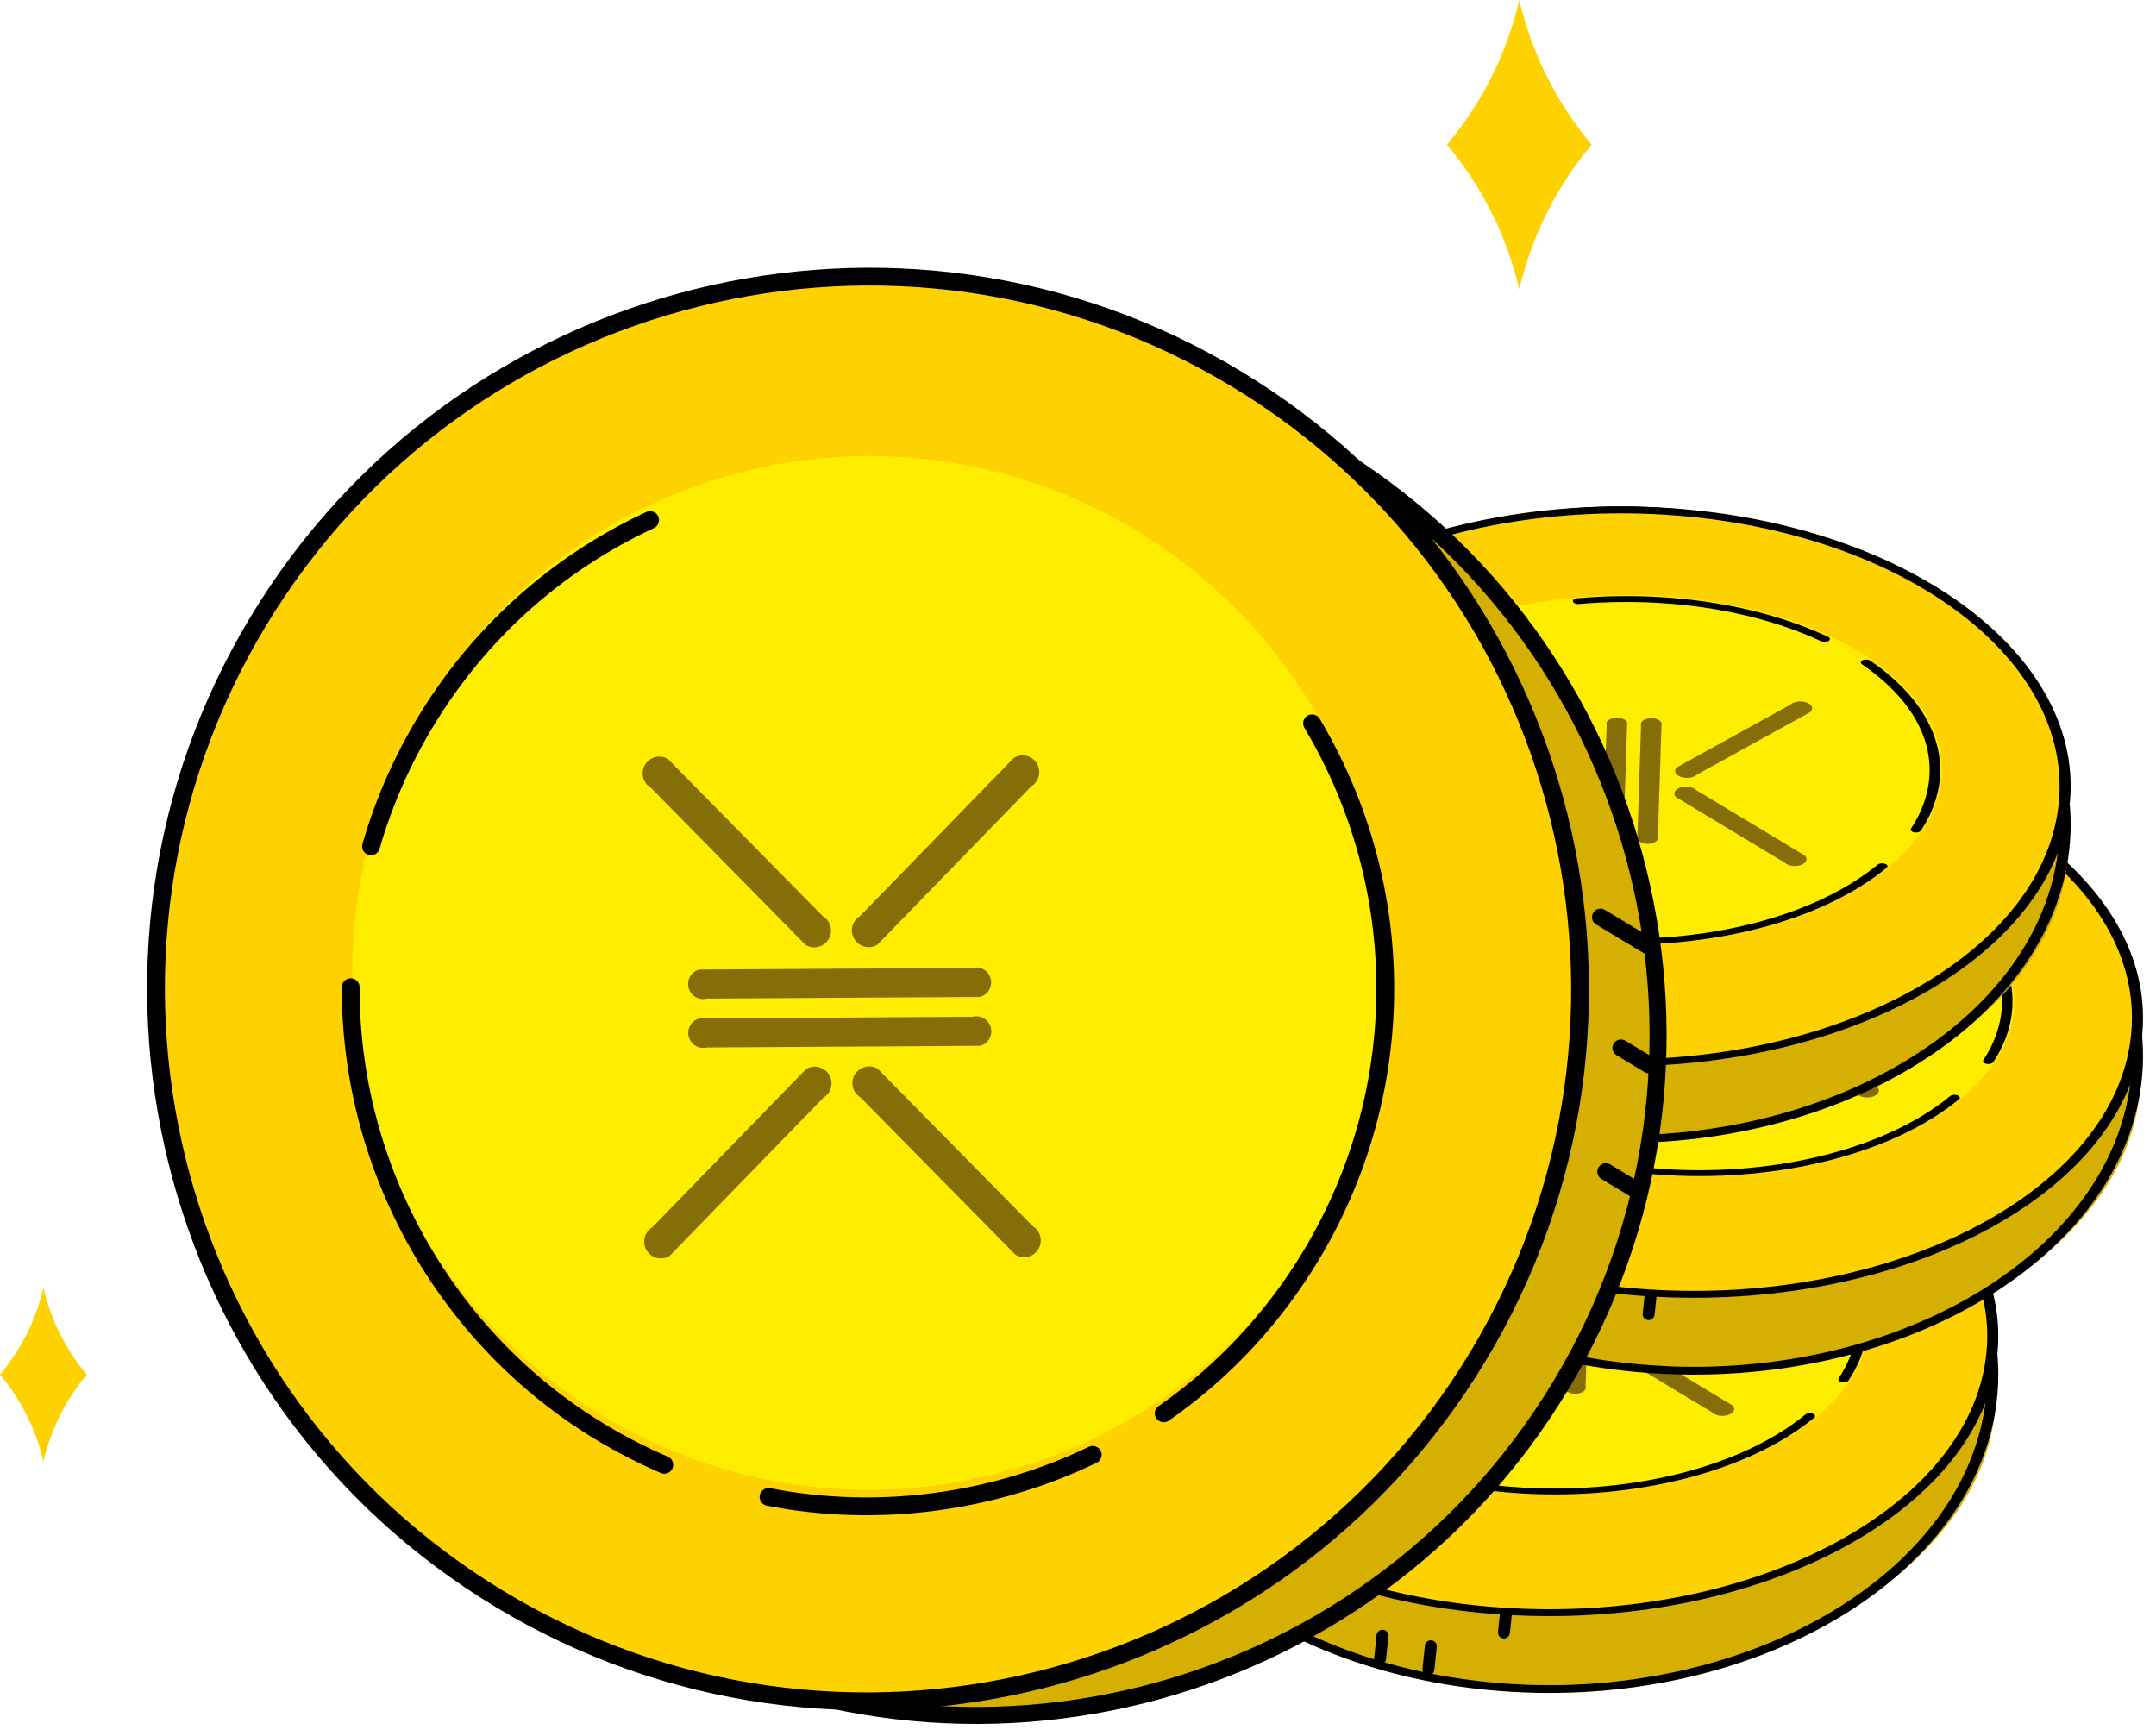 <svg width="149" height="120" viewBox="0 0 149 120" fill="none" xmlns="http://www.w3.org/2000/svg">
<path d="M100 10.001C102.384 12.838 104.124 16.249 104.998 20C105.873 16.249 107.613 12.838 110 10.001C107.613 7.162 105.873 3.753 104.998 0C104.124 3.753 102.384 7.162 100 10.001Z" fill="#FED101"/>
<path d="M0 95.001C1.433 96.703 2.477 98.749 3 101C3.526 98.749 4.571 96.703 6 95.001C4.571 93.297 3.526 91.251 3 89C2.477 91.251 1.433 93.297 0 95.001Z" fill="#FED101"/>
<path d="M123.058 78.951C137.655 84.739 142.302 97.168 133.438 106.714C124.573 116.261 105.556 119.308 90.96 113.52C76.366 107.733 71.718 95.304 80.582 85.757C89.446 76.211 108.464 73.165 123.058 78.951Z" fill="#D6AF03"/>
<path d="M110.197 73.662C93.59 72.43 78.665 81 76.93 92.766C75.194 104.534 87.296 115.108 103.904 116.339C120.513 117.571 135.438 109 137.172 97.233C138.908 85.466 126.806 74.894 110.197 73.662ZM103.825 116.879C86.795 115.617 74.39 104.775 76.17 92.71C77.948 80.647 93.248 71.858 110.278 73.121C127.307 74.383 139.712 85.226 137.933 97.289C136.154 109.355 120.855 118.142 103.825 116.879Z" fill="black"/>
<path d="M103.895 113.231C103.666 113.207 103.501 113.005 103.525 112.776L103.804 110.127C103.827 109.9 104.03 109.736 104.26 109.759C104.485 109.782 104.652 109.986 104.626 110.213L104.347 112.862C104.324 113.09 104.121 113.256 103.895 113.231Z" fill="black"/>
<path d="M98.673 115.781C98.444 115.757 98.282 115.554 98.305 115.327L98.474 113.732C98.497 113.504 98.698 113.338 98.927 113.363C99.153 113.387 99.318 113.59 99.295 113.818L99.126 115.414C99.102 115.64 98.899 115.805 98.673 115.781Z" fill="black"/>
<path d="M95.333 115.054C95.109 115.03 94.942 114.826 94.966 114.599L95.134 113.004C95.158 112.777 95.362 112.612 95.587 112.636C95.814 112.659 95.978 112.863 95.955 113.089L95.788 114.684C95.762 114.911 95.559 115.076 95.333 115.054Z" fill="black"/>
<path d="M137.554 94.334C135.794 104.829 120.713 112.445 103.866 111.347C87.019 110.249 74.79 100.852 76.55 90.357C78.31 79.864 93.391 72.246 110.239 73.345C127.086 74.443 139.314 83.841 137.554 94.334Z" fill="#FED101"/>
<path d="M110.197 73.581C93.59 72.499 78.665 80.034 76.93 90.381C75.194 100.727 87.296 110.026 103.904 111.109C120.513 112.192 135.438 104.655 137.172 94.307C138.908 83.962 126.806 74.664 110.197 73.581ZM103.825 111.583C86.795 110.474 74.39 100.94 76.17 90.331C77.948 79.724 93.248 71.996 110.278 73.106C127.307 74.216 139.712 83.75 137.933 94.357C136.154 104.966 120.855 112.693 103.825 111.583Z" fill="black"/>
<path d="M105.225 103.215C117.156 103.909 127.839 99.094 129.086 92.46C130.334 85.827 121.673 79.887 109.743 79.193C97.812 78.5 87.129 83.315 85.882 89.948C84.634 96.582 93.295 102.522 105.225 103.215Z" fill="#FFED00"/>
<path d="M127.372 95.536C127.344 95.534 127.313 95.531 127.286 95.525C127.094 95.486 126.999 95.368 127.067 95.263C127.664 94.36 128.059 93.413 128.241 92.447C128.821 89.358 127.202 86.326 123.681 83.911C123.555 83.825 123.58 83.696 123.735 83.624C123.894 83.554 124.122 83.567 124.251 83.654C127.892 86.154 129.568 89.292 128.967 92.49C128.78 93.488 128.373 94.47 127.755 95.404C127.696 95.493 127.535 95.546 127.372 95.536Z" fill="black"/>
<path d="M86.103 91.839C85.922 91.828 85.781 91.746 85.775 91.642C85.745 91.094 85.781 90.536 85.885 89.983C86.672 85.793 91.435 82.087 98.315 80.311C98.499 80.262 98.716 80.306 98.802 80.409C98.888 80.511 98.808 80.633 98.625 80.68C91.974 82.397 87.373 85.978 86.612 90.026C86.511 90.559 86.476 91.098 86.507 91.63C86.515 91.742 86.357 91.836 86.154 91.84C86.138 91.839 86.12 91.84 86.103 91.839Z" fill="black"/>
<path d="M93.954 100.627C93.886 100.623 93.818 100.609 93.761 100.582C90.147 98.946 87.536 96.664 86.408 94.161C86.357 94.052 86.478 93.942 86.674 93.913C86.87 93.887 87.069 93.952 87.119 94.061C88.209 96.48 90.732 98.684 94.222 100.266C94.379 100.337 94.404 100.465 94.276 100.553C94.194 100.609 94.073 100.634 93.954 100.627Z" fill="black"/>
<path d="M121.062 82.365C120.991 82.361 120.923 82.347 120.864 82.319C117.666 80.827 113.77 79.909 109.599 79.666C107.77 79.56 105.927 79.585 104.128 79.744C103.928 79.763 103.74 79.687 103.706 79.576C103.676 79.464 103.812 79.359 104.012 79.343C105.875 79.179 107.781 79.15 109.675 79.26C113.993 79.512 118.023 80.461 121.336 82.007C121.49 82.08 121.509 82.208 121.382 82.294C121.298 82.348 121.18 82.372 121.062 82.365Z" fill="black"/>
<path d="M105.175 103.215C102.116 103.038 99.226 102.516 96.585 101.666C96.41 101.61 96.35 101.485 96.452 101.388C96.553 101.291 96.776 101.257 96.954 101.313C99.503 102.135 102.294 102.637 105.251 102.809C112.951 103.258 120.43 101.32 124.773 97.751C124.887 97.658 125.114 97.635 125.281 97.697C125.449 97.76 125.493 97.887 125.379 97.98C120.885 101.673 113.142 103.678 105.175 103.215Z" fill="black"/>
<path d="M109.037 96.31C108.64 96.364 108.246 96.221 108.155 95.989L108.411 88.16C108.32 87.928 108.561 87.698 108.96 87.643C109.345 87.588 109.742 87.732 109.832 87.962L109.578 95.793C109.67 96.025 109.427 96.256 109.037 96.31Z" fill="#856E08"/>
<path d="M106.657 96.277C106.262 96.331 105.867 96.19 105.776 95.957L106.032 88.127C105.941 87.896 106.182 87.665 106.581 87.61C106.966 87.556 107.363 87.699 107.454 87.93L107.198 95.76C107.291 95.993 107.048 96.223 106.657 96.277Z" fill="#856E08"/>
<path d="M111.122 92.428C110.731 92.563 110.594 92.855 110.82 93.085L118.332 97.612C118.555 97.841 119.052 97.92 119.444 97.786C119.83 97.655 119.966 97.362 119.74 97.132L112.229 92.606C112.005 92.375 111.51 92.296 111.122 92.428Z" fill="#856E08"/>
<path d="M111.148 91.688C110.768 91.543 110.652 91.249 110.895 91.024L118.737 86.696C118.977 86.473 119.478 86.407 119.861 86.55C120.237 86.692 120.35 86.988 120.108 87.211L112.267 91.539C112.027 91.764 111.526 91.83 111.148 91.688Z" fill="#856E08"/>
<path d="M104.532 92.344C104.913 92.488 105.029 92.782 104.785 93.007L96.944 97.335C96.704 97.558 96.203 97.624 95.82 97.481C95.444 97.34 95.331 97.043 95.573 96.82L103.413 92.492C103.654 92.267 104.154 92.201 104.532 92.344Z" fill="#856E08"/>
<path d="M104.56 91.604C104.952 91.469 105.088 91.177 104.862 90.947L97.35 86.42C97.126 86.191 96.631 86.112 96.238 86.246C95.852 86.377 95.717 86.67 95.943 86.898L103.453 91.426C103.677 91.657 104.172 91.736 104.56 91.604Z" fill="#856E08"/>
<path d="M133.058 56.951C147.655 62.739 152.302 75.168 143.438 84.714C134.573 94.261 115.556 97.308 100.96 91.52C86.366 85.733 81.718 73.304 90.582 63.757C99.446 54.211 118.464 51.165 133.058 56.951Z" fill="#D6AF03"/>
<path d="M120.197 51.662C103.59 50.43 88.665 59 86.93 70.766C85.194 82.534 97.296 93.108 113.904 94.339C130.513 95.571 145.438 87 147.172 75.233C148.908 63.466 136.806 52.894 120.197 51.662ZM113.825 94.879C96.795 93.617 84.39 82.775 86.17 70.71C87.948 58.648 103.248 49.858 120.278 51.121C137.307 52.383 149.712 63.226 147.933 75.289C146.154 87.355 130.855 96.142 113.825 94.879Z" fill="black"/>
<path d="M113.895 91.231C113.666 91.207 113.501 91.005 113.525 90.776L113.804 88.127C113.827 87.9 114.03 87.736 114.26 87.759C114.485 87.782 114.652 87.986 114.626 88.213L114.347 90.862C114.324 91.09 114.121 91.256 113.895 91.231Z" fill="black"/>
<path d="M108.673 93.781C108.444 93.757 108.282 93.554 108.305 93.327L108.474 91.732C108.497 91.504 108.697 91.338 108.927 91.363C109.153 91.387 109.318 91.59 109.295 91.818L109.126 93.414C109.102 93.64 108.899 93.805 108.673 93.781Z" fill="black"/>
<path d="M105.333 93.054C105.108 93.03 104.942 92.826 104.966 92.599L105.134 91.004C105.158 90.777 105.362 90.612 105.587 90.636C105.814 90.659 105.978 90.863 105.955 91.089L105.788 92.684C105.762 92.911 105.559 93.076 105.333 93.054Z" fill="black"/>
<path d="M147.554 72.334C145.794 82.829 130.713 90.445 113.866 89.347C97.019 88.249 84.79 78.852 86.55 68.357C88.31 57.864 103.391 50.246 120.239 51.345C137.086 52.443 149.314 61.841 147.554 72.334Z" fill="#FED101"/>
<path d="M120.197 51.581C103.59 50.499 88.665 58.034 86.93 68.381C85.194 78.727 97.296 88.026 113.904 89.109C130.513 90.192 145.438 82.655 147.172 72.307C148.908 61.962 136.806 52.664 120.197 51.581ZM113.825 89.583C96.795 88.474 84.39 78.94 86.17 68.331C87.948 57.724 103.248 49.996 120.278 51.106C137.307 52.217 149.712 61.75 147.933 72.357C146.154 82.966 130.855 90.693 113.825 89.583Z" fill="black"/>
<path d="M115.225 81.215C127.156 81.909 137.839 77.094 139.086 70.46C140.334 63.827 131.673 57.887 119.743 57.193C107.812 56.5 97.129 61.315 95.882 67.948C94.634 74.582 103.295 80.522 115.225 81.215Z" fill="#FFED00"/>
<path d="M137.372 73.536C137.344 73.534 137.313 73.531 137.286 73.525C137.094 73.486 136.999 73.368 137.067 73.263C137.664 72.36 138.059 71.413 138.241 70.447C138.821 67.358 137.202 64.326 133.681 61.911C133.555 61.825 133.58 61.696 133.735 61.624C133.894 61.554 134.122 61.567 134.251 61.654C137.892 64.154 139.568 67.292 138.967 70.49C138.78 71.488 138.373 72.47 137.755 73.404C137.696 73.493 137.535 73.546 137.372 73.536Z" fill="black"/>
<path d="M96.103 69.839C95.922 69.828 95.781 69.746 95.775 69.642C95.745 69.094 95.781 68.536 95.885 67.983C96.672 63.793 101.435 60.087 108.315 58.311C108.498 58.262 108.716 58.306 108.802 58.409C108.888 58.511 108.808 58.633 108.625 58.68C101.974 60.397 97.373 63.978 96.612 68.026C96.511 68.559 96.476 69.098 96.507 69.63C96.515 69.742 96.357 69.836 96.154 69.84C96.138 69.839 96.12 69.84 96.103 69.839Z" fill="black"/>
<path d="M103.954 78.627C103.886 78.623 103.818 78.609 103.761 78.582C100.147 76.946 97.536 74.664 96.408 72.161C96.357 72.052 96.478 71.942 96.674 71.913C96.87 71.887 97.069 71.952 97.119 72.061C98.209 74.48 100.732 76.684 104.222 78.266C104.379 78.337 104.404 78.465 104.276 78.553C104.194 78.609 104.073 78.634 103.954 78.627Z" fill="black"/>
<path d="M131.062 60.365C130.991 60.361 130.923 60.347 130.864 60.319C127.666 58.827 123.77 57.908 119.599 57.666C117.77 57.56 115.927 57.586 114.128 57.744C113.928 57.763 113.74 57.687 113.706 57.576C113.676 57.464 113.812 57.359 114.012 57.343C115.875 57.179 117.781 57.15 119.675 57.26C123.993 57.512 128.023 58.461 131.336 60.007C131.49 60.08 131.509 60.208 131.382 60.294C131.298 60.348 131.18 60.372 131.062 60.365Z" fill="black"/>
<path d="M115.175 81.215C112.116 81.038 109.226 80.516 106.585 79.666C106.41 79.61 106.35 79.485 106.452 79.388C106.553 79.291 106.776 79.257 106.954 79.313C109.503 80.135 112.294 80.637 115.251 80.809C122.951 81.258 130.43 79.32 134.773 75.751C134.887 75.658 135.114 75.635 135.281 75.697C135.449 75.76 135.493 75.887 135.379 75.98C130.885 79.672 123.142 81.678 115.175 81.215Z" fill="black"/>
<path d="M119.037 74.31C118.64 74.364 118.246 74.221 118.155 73.989L118.411 66.16C118.32 65.928 118.561 65.698 118.96 65.643C119.345 65.588 119.742 65.732 119.832 65.962L119.578 73.793C119.67 74.025 119.427 74.256 119.037 74.31Z" fill="#856E08"/>
<path d="M116.657 74.277C116.262 74.331 115.867 74.19 115.776 73.957L116.032 66.127C115.941 65.896 116.182 65.665 116.581 65.61C116.966 65.556 117.363 65.699 117.454 65.93L117.198 73.76C117.291 73.993 117.048 74.223 116.657 74.277Z" fill="#856E08"/>
<path d="M121.122 70.428C120.731 70.563 120.594 70.855 120.82 71.085L128.332 75.612C128.555 75.841 129.052 75.92 129.444 75.786C129.83 75.655 129.966 75.362 129.74 75.132L122.229 70.606C122.005 70.375 121.51 70.296 121.122 70.428Z" fill="#856E08"/>
<path d="M121.148 69.688C120.768 69.543 120.652 69.249 120.895 69.024L128.737 64.696C128.977 64.473 129.478 64.407 129.861 64.55C130.237 64.692 130.35 64.988 130.108 65.211L122.267 69.539C122.027 69.764 121.526 69.83 121.148 69.688Z" fill="#856E08"/>
<path d="M114.532 70.344C114.913 70.488 115.029 70.782 114.785 71.007L106.944 75.335C106.703 75.558 106.203 75.624 105.82 75.481C105.444 75.34 105.331 75.043 105.573 74.82L113.413 70.492C113.654 70.267 114.154 70.201 114.532 70.344Z" fill="#856E08"/>
<path d="M114.56 69.604C114.952 69.469 115.088 69.177 114.862 68.947L107.35 64.42C107.126 64.191 106.631 64.112 106.238 64.246C105.852 64.377 105.717 64.67 105.943 64.898L113.453 69.426C113.677 69.657 114.172 69.736 114.56 69.604Z" fill="#856E08"/>
<path d="M128.058 40.951C142.655 46.739 147.302 59.168 138.438 68.714C129.573 78.261 110.556 81.308 95.96 75.52C81.366 69.733 76.718 57.304 85.582 47.757C94.446 38.211 113.464 35.165 128.058 40.951Z" fill="#D6AF03"/>
<path d="M115.197 35.662C98.59 34.43 83.665 43 81.93 54.766C80.194 66.534 92.296 77.108 108.904 78.339C125.513 79.571 140.438 71 142.172 59.233C143.908 47.466 131.806 36.894 115.197 35.662ZM108.825 78.879C91.795 77.617 79.39 66.775 81.17 54.71C82.948 42.648 98.248 33.858 115.278 35.121C132.307 36.383 144.712 47.226 142.933 59.289C141.154 71.355 125.855 80.142 108.825 78.879Z" fill="black"/>
<path d="M108.895 75.231C108.666 75.207 108.501 75.005 108.525 74.776L108.804 72.127C108.827 71.9 109.03 71.736 109.26 71.759C109.485 71.782 109.652 71.986 109.626 72.213L109.347 74.862C109.324 75.09 109.121 75.256 108.895 75.231Z" fill="black"/>
<path d="M103.673 77.781C103.444 77.757 103.282 77.554 103.305 77.327L103.474 75.732C103.497 75.504 103.697 75.338 103.927 75.363C104.153 75.387 104.318 75.59 104.295 75.818L104.126 77.414C104.102 77.64 103.899 77.805 103.673 77.781Z" fill="black"/>
<path d="M100.333 77.054C100.108 77.03 99.942 76.826 99.966 76.599L100.134 75.004C100.158 74.777 100.362 74.612 100.587 74.636C100.814 74.659 100.978 74.863 100.955 75.089L100.788 76.684C100.762 76.911 100.559 77.076 100.333 77.054Z" fill="black"/>
<path d="M142.554 56.334C140.794 66.829 125.713 74.445 108.866 73.347C92.019 72.249 79.79 62.852 81.55 52.357C83.31 41.864 98.391 34.246 115.239 35.345C132.086 36.443 144.314 45.841 142.554 56.334Z" fill="#FED101"/>
<path d="M115.197 35.581C98.59 34.499 83.665 42.034 81.93 52.381C80.194 62.727 92.296 72.026 108.904 73.109C125.513 74.192 140.438 66.655 142.172 56.307C143.908 45.962 131.806 36.664 115.197 35.581ZM108.825 73.583C91.795 72.474 79.39 62.94 81.17 52.331C82.948 41.724 98.248 33.996 115.278 35.106C132.307 36.217 144.712 45.75 142.933 56.357C141.154 66.966 125.855 74.693 108.825 73.583Z" fill="black"/>
<path d="M110.225 65.215C122.156 65.909 132.839 61.094 134.086 54.46C135.334 47.827 126.673 41.887 114.743 41.193C102.812 40.5 92.129 45.315 90.882 51.949C89.634 58.582 98.295 64.522 110.225 65.215Z" fill="#FFED00"/>
<path d="M132.372 57.536C132.344 57.535 132.313 57.531 132.286 57.525C132.094 57.486 131.999 57.368 132.067 57.263C132.664 56.36 133.059 55.413 133.241 54.447C133.821 51.358 132.202 48.326 128.681 45.911C128.555 45.825 128.58 45.696 128.735 45.624C128.894 45.554 129.122 45.567 129.251 45.654C132.892 48.154 134.568 51.292 133.967 54.49C133.78 55.488 133.373 56.47 132.755 57.404C132.696 57.492 132.535 57.545 132.372 57.536Z" fill="black"/>
<path d="M91.103 53.839C90.922 53.828 90.781 53.745 90.775 53.642C90.745 53.094 90.781 52.536 90.885 51.983C91.672 47.793 96.435 44.087 103.315 42.311C103.498 42.262 103.716 42.306 103.802 42.409C103.888 42.511 103.808 42.633 103.625 42.68C96.974 44.397 92.373 47.978 91.612 52.026C91.511 52.559 91.476 53.098 91.507 53.63C91.515 53.742 91.357 53.836 91.154 53.84C91.138 53.839 91.12 53.84 91.103 53.839Z" fill="black"/>
<path d="M98.954 62.627C98.886 62.623 98.818 62.609 98.761 62.582C95.147 60.946 92.536 58.664 91.408 56.161C91.357 56.052 91.478 55.942 91.674 55.913C91.87 55.887 92.069 55.952 92.119 56.061C93.209 58.48 95.732 60.684 99.222 62.266C99.379 62.337 99.404 62.465 99.276 62.553C99.194 62.609 99.073 62.634 98.954 62.627Z" fill="black"/>
<path d="M126.062 44.365C125.991 44.361 125.923 44.347 125.864 44.319C122.666 42.827 118.77 41.908 114.599 41.666C112.77 41.56 110.927 41.586 109.128 41.744C108.928 41.763 108.74 41.687 108.706 41.576C108.676 41.464 108.812 41.359 109.012 41.343C110.875 41.179 112.781 41.15 114.675 41.26C118.993 41.512 123.023 42.461 126.336 44.007C126.49 44.08 126.509 44.208 126.382 44.294C126.298 44.348 126.18 44.372 126.062 44.365Z" fill="black"/>
<path d="M110.175 65.215C107.116 65.038 104.226 64.516 101.585 63.666C101.41 63.61 101.35 63.485 101.452 63.388C101.553 63.291 101.776 63.257 101.954 63.313C104.503 64.135 107.294 64.637 110.251 64.809C117.951 65.258 125.43 63.32 129.773 59.751C129.887 59.658 130.114 59.635 130.281 59.697C130.449 59.76 130.493 59.887 130.379 59.98C125.885 63.672 118.142 65.678 110.175 65.215Z" fill="black"/>
<path d="M114.037 58.31C113.64 58.364 113.246 58.221 113.155 57.989L113.411 50.16C113.32 49.928 113.561 49.698 113.96 49.643C114.345 49.587 114.742 49.732 114.832 49.962L114.578 57.792C114.67 58.025 114.427 58.256 114.037 58.31Z" fill="#856E08"/>
<path d="M111.657 58.277C111.262 58.331 110.867 58.19 110.776 57.957L111.032 50.127C110.941 49.896 111.182 49.665 111.581 49.61C111.966 49.556 112.363 49.699 112.454 49.93L112.198 57.76C112.291 57.993 112.048 58.223 111.657 58.277Z" fill="#856E08"/>
<path d="M116.122 54.428C115.731 54.563 115.594 54.855 115.82 55.086L123.332 59.612C123.555 59.841 124.052 59.92 124.444 59.786C124.83 59.655 124.966 59.362 124.74 59.132L117.229 54.606C117.005 54.375 116.51 54.296 116.122 54.428Z" fill="#856E08"/>
<path d="M116.148 53.688C115.768 53.543 115.652 53.249 115.895 53.024L123.737 48.696C123.977 48.473 124.478 48.407 124.861 48.55C125.237 48.692 125.35 48.988 125.108 49.211L117.267 53.539C117.027 53.764 116.526 53.83 116.148 53.688Z" fill="#856E08"/>
<path d="M109.532 54.343C109.913 54.488 110.029 54.782 109.785 55.007L101.944 59.335C101.703 59.558 101.203 59.624 100.82 59.481C100.444 59.34 100.331 59.043 100.573 58.82L108.413 54.492C108.654 54.267 109.154 54.201 109.532 54.343Z" fill="#856E08"/>
<path d="M109.56 53.604C109.952 53.469 110.088 53.177 109.862 52.947L102.35 48.42C102.126 48.191 101.631 48.112 101.238 48.246C100.852 48.377 100.717 48.67 100.943 48.898L108.453 53.426C108.677 53.657 109.172 53.736 109.56 53.604Z" fill="#856E08"/>
<path d="M91.965 31.689C113.945 44.93 121.024 73.491 107.774 95.491C94.525 117.49 65.966 124.592 43.986 111.353C22.011 98.117 14.929 69.552 28.179 47.554C41.428 25.553 69.989 18.456 91.965 31.689Z" fill="#D6AF03"/>
<path d="M108.353 96.076C94.796 118.586 65.471 125.875 42.984 112.332L27.994 103.303C27.716 103.136 27.625 102.78 27.794 102.498C27.961 102.223 28.324 102.133 28.599 102.298L43.589 111.327C65.521 124.536 94.123 117.422 107.345 95.469C120.565 73.519 113.479 44.908 91.547 31.699L76.557 22.67C76.279 22.506 76.187 22.147 76.356 21.866C76.526 21.586 76.886 21.501 77.162 21.665L92.151 30.694C114.639 44.239 121.909 73.566 108.353 96.076Z" fill="black"/>
<path d="M85.382 26.157C108.667 40.181 116.163 70.436 102.128 93.739C88.095 117.041 57.845 124.564 34.562 110.54C11.283 96.521 3.783 66.264 17.818 42.96C31.853 19.659 62.106 12.138 85.382 26.157Z" fill="#FED101"/>
<path d="M18.362 43.279C4.528 66.25 11.941 96.187 34.892 110.013C57.848 123.838 87.78 116.391 101.617 93.419C115.451 70.447 108.036 40.508 85.08 26.683C62.129 12.858 32.198 20.305 18.362 43.279ZM102.669 94.053C88.483 117.609 57.795 125.238 34.26 111.063C10.729 96.89 3.121 66.198 17.307 42.642C31.493 19.086 62.183 11.457 85.714 25.63C109.25 39.805 116.856 70.497 102.669 94.053Z" fill="black"/>
<path d="M85.934 43.513C85.909 43.554 85.877 43.597 85.841 43.629C85.602 43.873 85.211 43.867 84.972 43.627C82.93 41.564 80.622 39.752 78.11 38.239C70.078 33.402 60.639 31.985 51.53 34.248C51.203 34.329 50.869 34.128 50.784 33.799C50.706 33.468 50.905 33.139 51.233 33.053C60.66 30.714 70.43 32.182 78.744 37.189C81.341 38.753 83.734 40.627 85.847 42.762C86.048 42.965 86.076 43.276 85.934 43.513Z" fill="black"/>
<path d="M114.354 65.642C114.185 65.921 113.824 66.013 113.544 65.844L110.304 63.889C110.027 63.722 109.937 63.362 110.106 63.08C110.271 62.805 110.634 62.713 110.911 62.882L114.152 64.837C114.431 65.004 114.521 65.364 114.354 65.642Z" fill="black"/>
<path d="M114.477 73.904C114.308 74.184 113.949 74.271 113.67 74.104L111.721 72.926C111.441 72.759 111.349 72.401 111.519 72.121C111.686 71.844 112.046 71.754 112.326 71.921L114.277 73.099C114.554 73.266 114.644 73.627 114.477 73.904Z" fill="black"/>
<path d="M113.432 82.456C113.265 82.731 112.902 82.823 112.625 82.654L110.674 81.478C110.396 81.311 110.307 80.948 110.474 80.673C110.641 80.395 111.001 80.306 111.279 80.473L113.23 81.649C113.507 81.818 113.597 82.179 113.432 82.456Z" fill="black"/>
<path d="M90.661 85.668C100.838 68.771 95.39 46.823 78.492 36.646C61.595 26.47 39.647 31.918 29.471 48.815C19.294 65.712 24.742 87.66 41.639 97.837C58.536 108.014 80.484 102.565 90.661 85.668Z" fill="#FFED00"/>
<path d="M46.437 101.552C46.282 101.814 45.955 101.922 45.666 101.798C44.146 101.142 42.648 100.373 41.213 99.511C30.319 92.95 23.577 80.962 23.624 68.223C23.623 67.883 23.897 67.609 24.237 67.608C24.58 67.609 24.853 67.885 24.854 68.226C24.811 80.538 31.323 92.12 41.845 98.458C43.232 99.293 44.678 100.038 46.153 100.668C46.467 100.803 46.613 101.162 46.478 101.475C46.464 101.5 46.453 101.527 46.437 101.552Z" fill="black"/>
<path d="M76.045 100.857C75.986 100.955 75.896 101.039 75.785 101.094C68.738 104.494 60.644 105.549 52.995 104.058C52.662 103.995 52.445 103.671 52.507 103.338C52.574 103.004 52.896 102.787 53.23 102.85C60.619 104.289 68.441 103.272 75.248 99.988C75.556 99.84 75.924 99.968 76.073 100.274C76.164 100.469 76.149 100.686 76.045 100.857Z" fill="black"/>
<path d="M45.455 36.257C45.395 36.359 45.304 36.444 45.188 36.499C38.832 39.452 33.549 44.203 29.915 50.236C28.321 52.883 27.08 55.719 26.232 58.659C26.14 58.986 25.798 59.175 25.471 59.083C25.143 58.987 24.956 58.645 25.05 58.32C25.928 55.276 27.207 52.34 28.857 49.602C32.62 43.355 38.085 38.442 44.672 35.381C44.98 35.24 45.344 35.375 45.488 35.678C45.575 35.876 45.557 36.087 45.455 36.257Z" fill="black"/>
<path d="M91.124 87.1C88.459 91.525 84.976 95.254 80.771 98.184C80.495 98.376 80.111 98.307 79.917 98.028C79.721 97.752 79.788 97.368 80.071 97.172C84.129 94.345 87.494 90.743 90.069 86.466C96.778 75.328 96.807 61.473 90.146 50.302C89.972 50.007 90.069 49.633 90.358 49.457C90.653 49.283 91.028 49.377 91.201 49.672C98.095 61.233 98.065 75.576 91.124 87.1Z" fill="black"/>
<path d="M68.463 67.627C68.608 68.189 68.281 68.756 67.723 68.9L48.85 69.012C48.297 69.155 47.731 68.828 47.586 68.263C47.439 67.719 47.771 67.148 48.324 67.006L67.197 66.891C67.755 66.747 68.319 67.078 68.463 67.627Z" fill="#856E08"/>
<path d="M68.475 71.006C68.62 71.566 68.293 72.135 67.735 72.277L48.862 72.391C48.309 72.534 47.743 72.204 47.598 71.642C47.451 71.098 47.783 70.527 48.336 70.382L67.209 70.27C67.766 70.123 68.33 70.455 68.475 71.006Z" fill="#856E08"/>
<path d="M59.043 64.9C59.38 65.448 60.089 65.625 60.635 65.29L71.272 54.346C71.816 54.013 71.986 53.304 71.651 52.754C71.324 52.215 70.611 52.04 70.067 52.375L59.43 63.317C58.884 63.648 58.71 64.357 59.043 64.9Z" fill="#856E08"/>
<path d="M57.267 64.907C56.933 65.457 56.226 65.639 55.678 65.307L44.969 54.433C44.423 54.103 44.248 53.396 44.58 52.843C44.903 52.302 45.615 52.122 46.161 52.454L56.87 63.326C57.418 63.653 57.597 64.361 57.267 64.907Z" fill="#856E08"/>
<path d="M59.073 74.266C59.407 73.716 60.115 73.535 60.663 73.866L71.372 84.74C71.918 85.07 72.093 85.778 71.761 86.33C71.438 86.871 70.726 87.051 70.18 86.719L59.471 75.847C58.923 75.52 58.744 74.812 59.073 74.266Z" fill="#856E08"/>
<path d="M57.298 74.273C56.96 73.725 56.252 73.548 55.706 73.883L45.069 84.827C44.525 85.16 44.355 85.869 44.69 86.42C45.017 86.959 45.73 87.133 46.273 86.798L56.911 75.856C57.456 75.525 57.631 74.816 57.298 74.273Z" fill="#856E08"/>
</svg>

